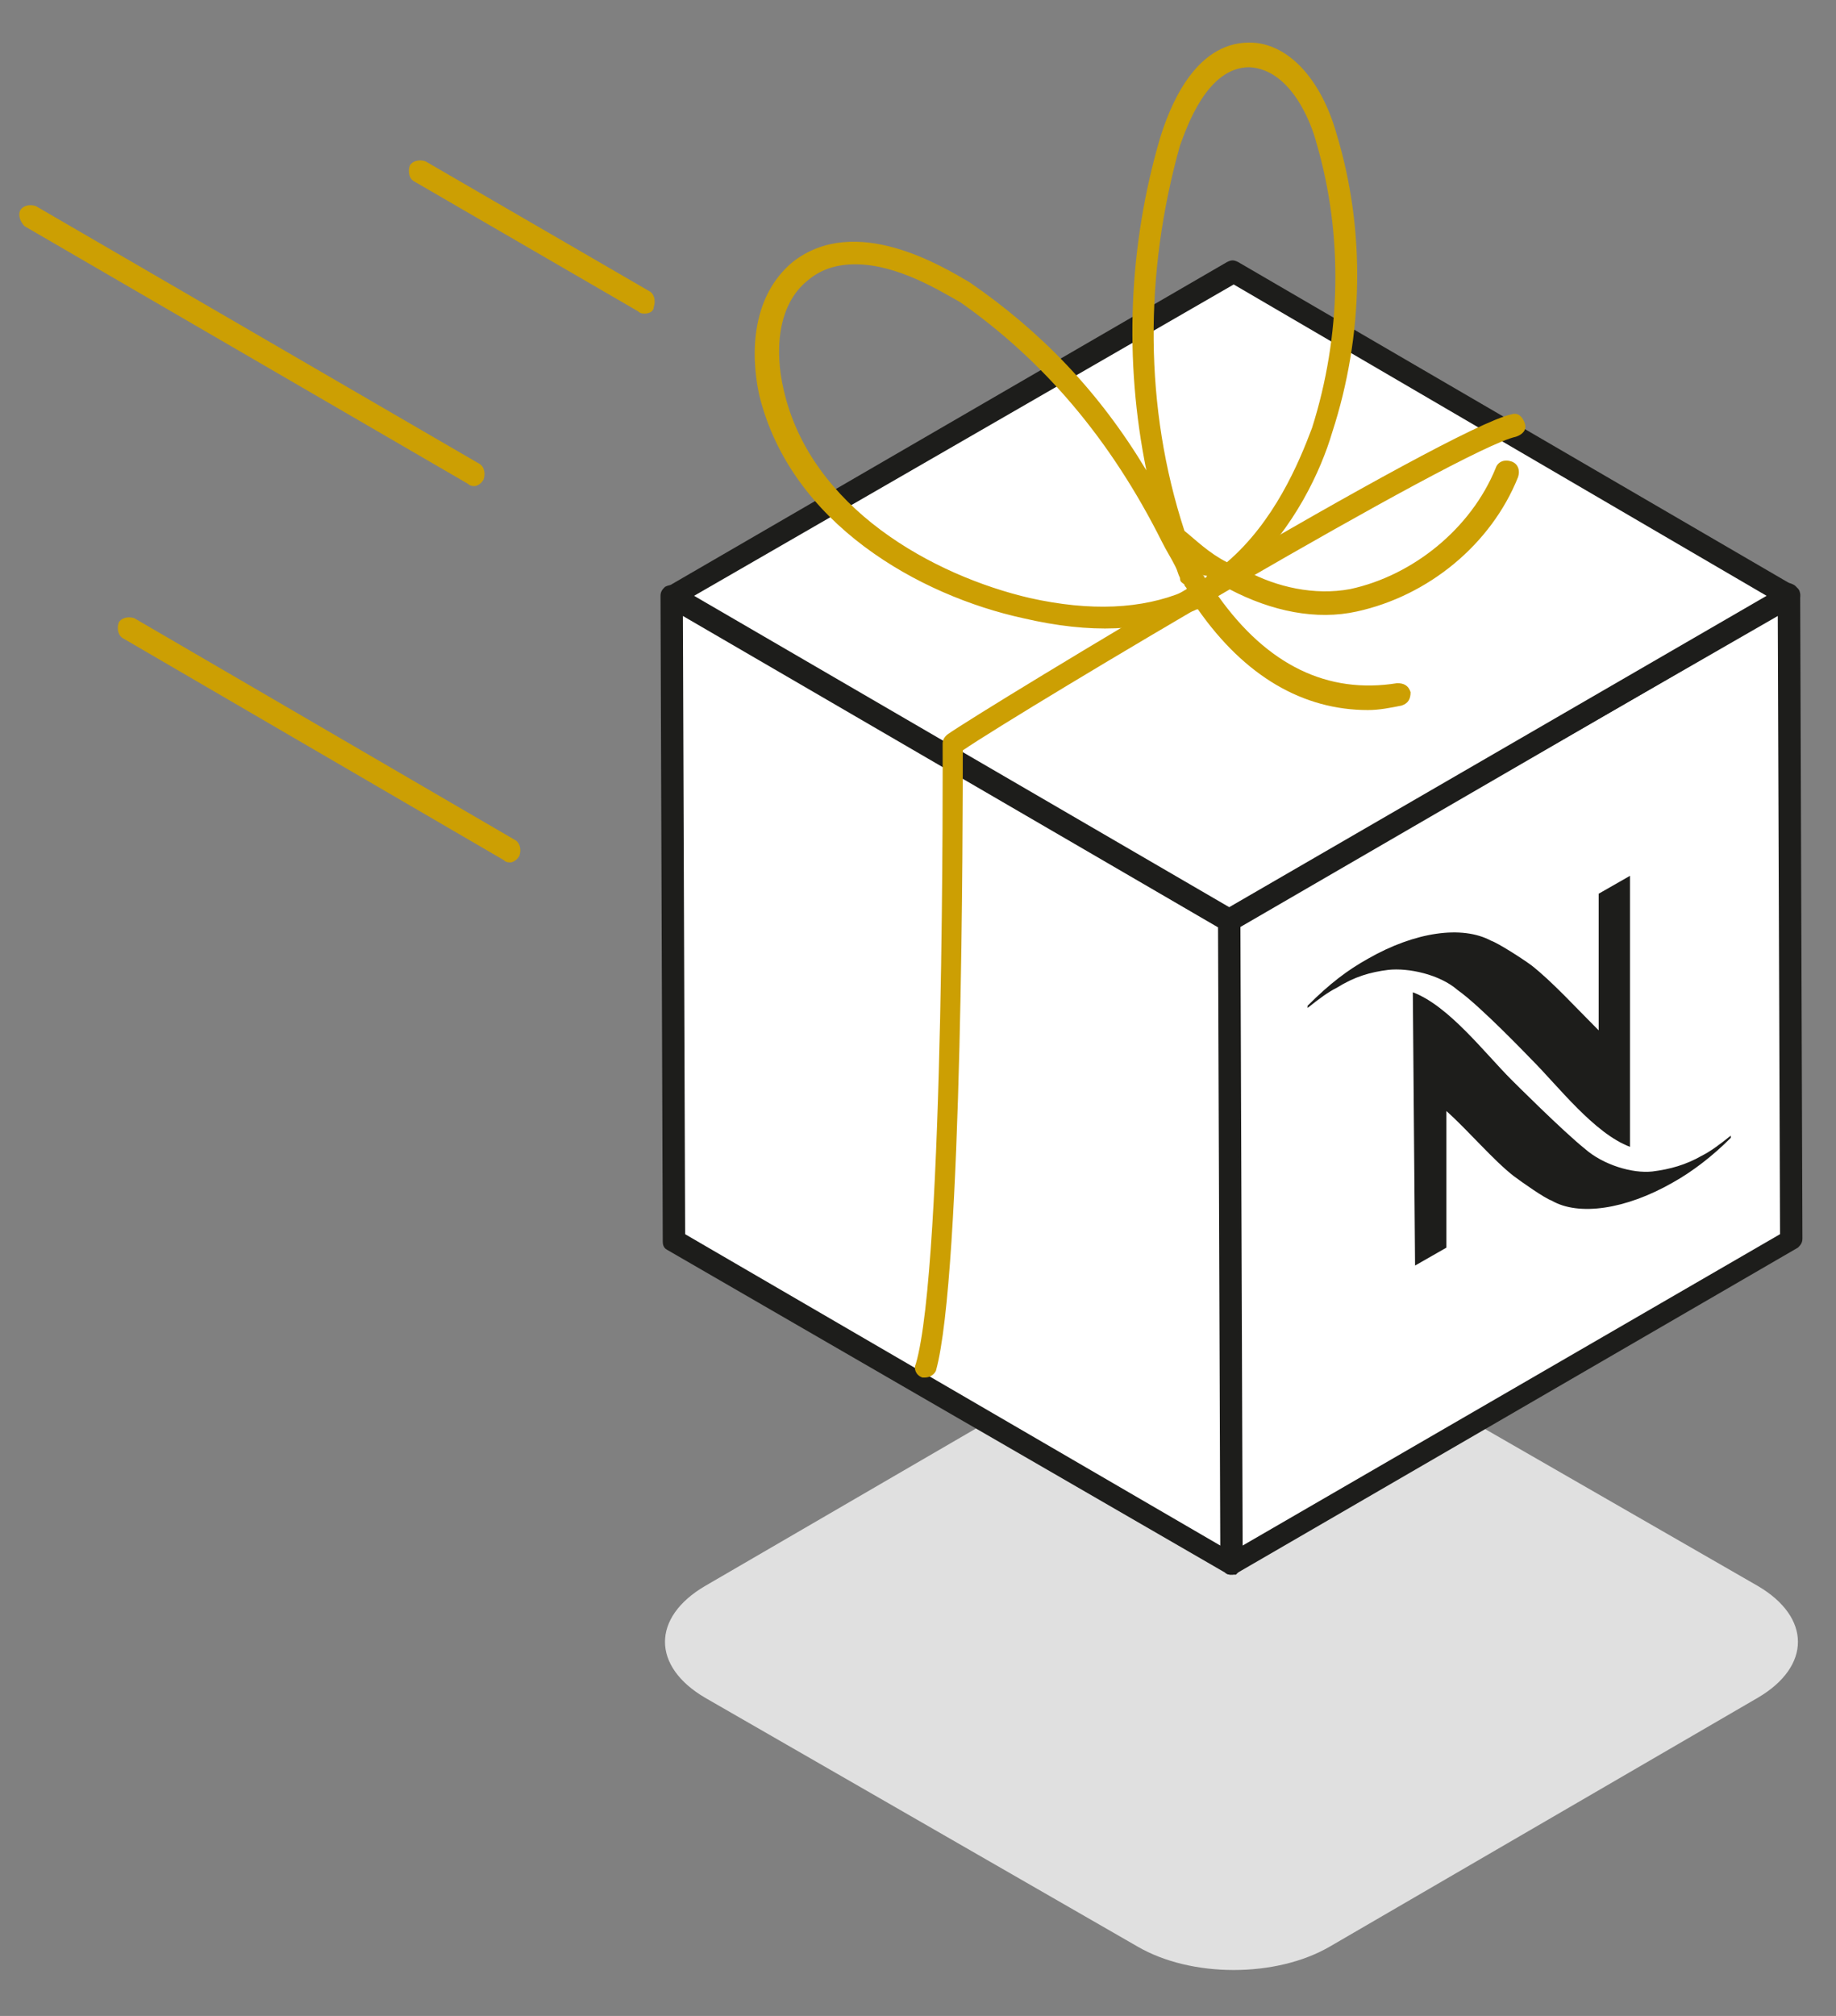 <svg xmlns="http://www.w3.org/2000/svg" viewBox="0 0 82 90">
	<rect x="0" y="0" width="82" height="90" fill="#808080" stroke="none"/>
	<path fill="#E0E0E0" d="M78.5 70.8c2.4 1.4 2.4 3.6 0 5L59.4 86.9c-2.4 1.4-6.2 1.4-8.6 0L31.5 75.8c-2.4-1.4-2.4-3.6 0-5l19.1-11.1c2.4-1.4 6.2-1.4 8.6 0l19.3 11.1z"/>
	<path fill="#FFF" d="M79.9 26.6l.1 28.8-25 14.4-.1-28.7"/>
	<path fill="#1D1D1B" d="M55 70.3c-.1 0-.2 0-.2-.1-.2-.1-.2-.3-.3-.4L54.4 41c0-.2.1-.3.2-.4l25-14.5c.2-.1.3-.1.5 0s.2.3.3.4l.1 28.8c0 .2-.1.3-.2.4l-25 14.5c-.2.1-.2.1-.3.1zm.4-29l.1 27.7 24-13.9-.1-27.6-24 13.8z"/>
	<path fill="#FFF" d="M55 69.8L30.1 55.4 30 26.6l24.9 14.5"/>
	<path fill="#1D1D1B" d="M55 70.3c-.1 0-.2 0-.3-.1L29.8 55.8c-.2-.1-.2-.3-.2-.4l-.1-28.8c0-.2.1-.3.2-.4.2-.1.3-.1.5 0l24.9 14.5c.2.1.2.3.2.4l.1 28.8c0 .2-.1.3-.2.4H55zM30.6 55.1L54.5 69l-.1-27.6-23.9-13.9.1 27.6z"/>
	<path fill="#FFF" d="M54.9 41.1L30 26.6l25.1-14.5 24.8 14.5"/>
	<path fill="#1D1D1B" d="M54.9 41.6c-.1 0-.2 0-.3-.1L29.8 27c-.2-.1-.2-.3-.2-.4 0-.2.1-.3.2-.4l25-14.5c.2-.1.3-.1.5 0l24.9 14.5c.2.1.2.3.2.4 0 .2-.1.3-.2.4l-25 14.5c-.1 0-.2.1-.3.1zM31 26.6l23.9 13.9 24-13.9-23.8-13.9L31 26.6z"/>
	<g fill="#1D1D1B">
		<path d="M63.1 44.3c1.6.6 3.2 2.7 4.4 3.9.1.1 2.3 2.3 3.3 3.1.8.7 2.1 1.1 3 1 .8-.1 1.5-.3 2.2-.7.4-.2.8-.5 1.3-.9v.1c-.8.8-1.7 1.5-2.6 2-2.1 1.2-4.2 1.5-5.4.8-.3-.1-1.3-.8-1.7-1.1-.9-.7-2-2-3-2.9v6.1l-1.4.8-.1-12.2z"/>
		<path d="M61.1 42.8c2.1-1.2 4.2-1.5 5.5-.8.3.1 1.4.8 1.8 1.1.9.7 2 1.9 3 2.9v-6.1l1.4-.8v12.1c-1.6-.6-3.2-2.7-4.4-3.9-.1-.1-2.3-2.4-3.3-3.1-.8-.7-2.2-1-3.1-.9-.8.1-1.5.3-2.3.8-.4.2-.8.5-1.3.9v-.1c1-1 1.8-1.6 2.7-2.1z"/>
	</g>
	<path fill="#CC9F03" d="M61.1 31.7c-2.9 0-5.5-1.5-7.6-4.5-.1 0-.2.1-.3.1-2 .9-4.5 1-7.5.3-4.6-1-10.4-4.2-11.8-10-.4-1.9-.3-4.4 1.5-5.9 2.8-2.2 6.7.2 7.9.9 3.2 2.2 5.8 4.9 7.9 8.4-1-4.9-.8-10 .6-14.8.4-1.3 1.5-4.3 4-4.3 1.7 0 3.2 1.6 3.9 4.1 1.3 4.3 1.2 9-.2 13.3-.5 1.7-1.7 4.3-3.8 6.2 1.3.7 3 1.1 4.6.8 2.8-.6 5.4-2.7 6.5-5.4.1-.3.4-.4.7-.3.3.1.4.4.3.7-1.2 3-4 5.3-7.2 6-1.8.4-3.8 0-5.7-1-.2.1-.3.2-.5.3 2.2 3.1 4.9 4.4 8 3.9.3 0 .5.1.6.4 0 .3-.1.5-.4.6-.5.1-1 .2-1.5.2zM38.2 11.8c-.8 0-1.5.2-2.1.7-1.4 1.1-1.5 3.2-1.1 4.9 1.2 5.3 6.7 8.3 11 9.3 2.7.6 5 .5 6.9-.3 0 0 .1 0 .1-.1s-.1-.1-.1-.2c-.1-.1-.2-.1-.2-.3-.1-.2-.1-.3-.2-.5-.2-.4-.4-.7-.6-1.1-2.3-4.6-5.3-8.1-9-10.7-.9-.5-2.8-1.7-4.7-1.7zm15.5 13.8c0 .1.1.1.1.2 0 0 .1 0 .1-.1-.1 0-.2 0-.2-.1zm-.8-1.9c.5.4 1.1 1 1.9 1.4 2.1-1.8 3.2-4.4 3.8-6 1.3-4.1 1.4-8.6.2-12.7-.2-.8-1.1-3.3-3-3.4-1.9 0-2.8 2.7-3.1 3.5-1.6 5.7-1.6 11.7.2 17.2z"/>
	<path fill="#CC9F03" d="M41.3 61.5h-.1c-.3-.1-.4-.4-.3-.6 1.3-4.4 1.2-27.5 1.2-27.7 0-.2.1-.3.2-.4 1.7-1.2 22.4-13.7 25.2-14.3.3-.1.5.1.6.4.1.3-.1.5-.4.6-2.4.5-21.9 12.1-24.7 14 0 2.7 0 23.4-1.2 27.7-.1.2-.3.3-.5.3zM21.2 21.7c-.1 0-.2 0-.3-.1L1.1 10.1c-.2-.2-.3-.5-.2-.7.1-.2.4-.3.7-.2l19.8 11.5c.2.1.3.4.2.7-.1.2-.3.3-.4.3zm7.6-7.7c-.1 0-.2 0-.3-.1l-10-5.8c-.2-.1-.3-.4-.2-.7.1-.2.4-.3.7-.2L29 13c.2.1.3.4.2.7 0 .2-.2.3-.4.3zm-6 24.5c-.1 0-.2 0-.3-.1l-17-9.9c-.2-.1-.3-.4-.2-.7.1-.2.4-.3.7-.2l17 9.9c.2.1.3.4.2.7-.1.2-.3.3-.4.3z"/>
</svg>
